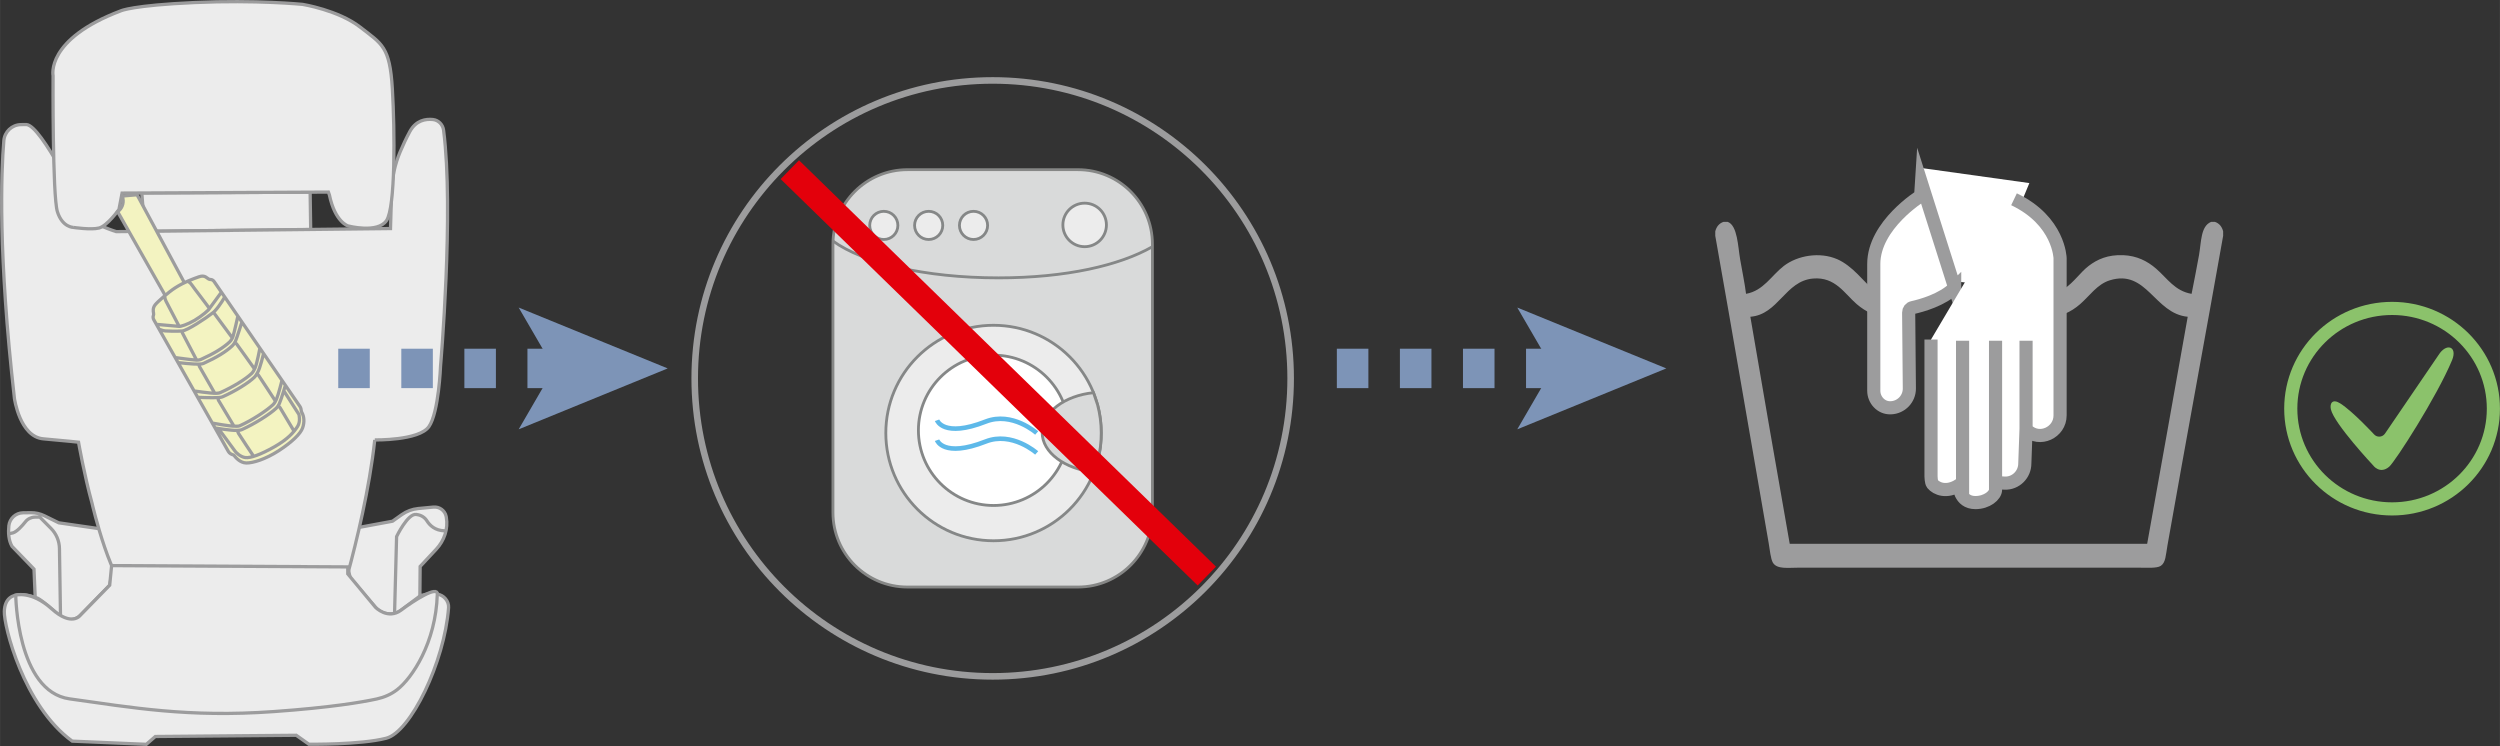 <?xml version="1.0" encoding="UTF-8"?>
<!DOCTYPE svg PUBLIC "-//W3C//DTD SVG 1.1//EN" "http://www.w3.org/Graphics/SVG/1.1/DTD/svg11.dtd">
<!-- Creator: CorelDRAW 2018 (64-Bit) -->
<svg xmlns="http://www.w3.org/2000/svg" xml:space="preserve" width="67.12mm" height="20.029mm" version="1.1" style="shape-rendering:geometricPrecision; text-rendering:geometricPrecision; image-rendering:optimizeQuality; fill-rule:evenodd; clip-rule:evenodd"
viewBox="0 0 2269.57 677.27"
 xmlns:xlink="http://www.w3.org/1999/xlink">
 <rect x="0" y="0" width="2269.57" height="677.27" fill="#333333" stroke="none"/>
 <defs>
  <style type="text/css">
   <![CDATA[
    .str0 {stroke:#9C9C9D;stroke-width:2.98;stroke-miterlimit:4}
    .str6 {stroke:#E3000B;stroke-width:23.86;stroke-miterlimit:4}
    .str8 {stroke:#8BC26B;stroke-width:11.93;stroke-miterlimit:10}
    .str7 {stroke:#9C9C9D;stroke-width:11.93;stroke-miterlimit:10}
    .str5 {stroke:#5EB9E9;stroke-width:4.18;stroke-miterlimit:4}
    .str2 {stroke:#9C9C9D;stroke-width:5.96;stroke-miterlimit:4}
    .str4 {stroke:#858787;stroke-width:2.58;stroke-miterlimit:4}
    .str3 {stroke:#868786;stroke-width:2.58;stroke-miterlimit:4}
    .str1 {stroke:#7D94B7;stroke-width:35.78;stroke-miterlimit:10;stroke-dasharray:28.627 28.627 28.627 28.627 28.627 28.627}
    .fil8 {fill:none}
    .fil1 {fill:none;fill-rule:nonzero}
    .fil6 {fill:#9C9C9D}
    .fil7 {fill:white}
    .fil3 {fill:#7D94B7;fill-rule:nonzero}
    .fil9 {fill:#8BC26B;fill-rule:nonzero}
    .fil4 {fill:#D9DADA;fill-rule:nonzero}
    .fil0 {fill:#ECECEC;fill-rule:nonzero}
    .fil2 {fill:#F3F3C1;fill-rule:nonzero}
    .fil5 {fill:white;fill-rule:nonzero}
   ]]>
  </style>
 </defs>
 <g id="Слой_x0020_1">
  <path class="fil0" d="M380.94 565.16l0.45 -50.88 14.59 -15.62c7.31,-7.81 11.02,-18.56 9.17,-29.09 -0.05,-0.24 -0.08,-0.49 -0.14,-0.73 -1.09,-5.37 -6.13,-9 -11.58,-8.48l-13.73 1.31c-5.42,0.52 -10.6,2.46 -15.05,5.61l-8.33 5.91 -34.48 6.39 -230.65 0.55 -37.87 -5.49 -13.06 -6.42c-3.85,-1.88 -8.09,-2.84 -12.38,-2.77l-7 0.09c-6.68,0.11 -12.2,5.21 -12.88,11.87 -0.6,5.93 -0.32,13.01 2.86,18.56l19.97 20.66 2.16 50.02 347.97 -1.5z"/>
  <path class="fil1 str0" d="M380.94 565.16l0.45 -50.88 14.59 -15.62c7.31,-7.81 11.02,-18.56 9.17,-29.09 -0.05,-0.24 -0.08,-0.49 -0.14,-0.73 -1.09,-5.37 -6.13,-9 -11.58,-8.48l-13.73 1.31c-5.42,0.52 -10.6,2.46 -15.05,5.61l-8.33 5.91 -34.48 6.39 -230.65 0.55 -37.87 -5.49 -13.06 -6.42c-3.85,-1.88 -8.09,-2.84 -12.38,-2.77l-7 0.09c-6.68,0.11 -12.2,5.21 -12.88,11.87 -0.6,5.93 -0.32,13.01 2.86,18.56l19.97 20.66 2.16 50.02 347.97 -1.5zm-326.03 -5.22l-0.96 -61.92c-0.09,-6.88 -2.87,-13.47 -7.73,-18.36l-10.17 -10.25 -4.38 0.06c-3.34,0.05 -6.5,1.55 -8.58,4.18 -3.02,3.78 -7.68,8.96 -11.27,10.1l-2.9 0.63m349.26 72.05l1.84 -69.32c0,0 10.15,-21.11 17.74,-20.08l0.95 0.15c3.65,0.5 6.91,2.55 8.85,5.68 2.45,3.92 7.29,8.87 16.04,9.03"/>
  <path class="fil0" d="M380.94 541.3c5.5,-2.4 11.27,-2.52 16.04,-1.9 5.89,0.78 10.67,6.39 10.23,12.31 -3.74,49.62 -34.54,112.82 -56.6,118.5 -23.49,6.04 -70.21,5.44 -70.21,5.44l-11.49 -8.13 -127.91 1.11 -8.18 7.11 -67.29 -2.9c-44.16,-32.07 -62.14,-104.72 -61.64,-117.82 0.93,-24.3 29.07,-12.23 29.07,-12.23 0,0 1.15,-1.72 21.23,16.37 5.38,4.83 13.67,4.58 18.72,-0.61l26.64 -27.27 2.78 -15.49 213.34 -1.13 2.27 10.02 22.95 26.71c5.85,6.81 16,7.93 23.19,2.54l16.86 -12.63z"/>
  <path class="fil1 str0" d="M380.94 541.3c5.5,-2.4 11.27,-2.52 16.04,-1.9 5.89,0.78 10.67,6.39 10.23,12.31 -3.74,49.62 -34.54,112.82 -56.6,118.5 -23.49,6.04 -70.21,5.44 -70.21,5.44l-11.49 -8.13 -127.91 1.11 -8.18 7.11 -67.29 -2.9c-44.16,-32.07 -62.14,-104.72 -61.64,-117.82 0.93,-24.3 29.07,-12.23 29.07,-12.23 0,0 1.15,-1.72 21.23,16.37 5.38,4.83 13.67,4.58 18.72,-0.61l26.64 -27.27 2.78 -15.49 213.34 -1.13 2.27 10.02 22.95 26.71c5.85,6.81 16,7.93 23.19,2.54l16.86 -12.63z"/>
  <polygon class="fil0" points="128.72,175.18 131.41,210.01 282.03,208.4 281.52,174.44 "/>
  <polygon class="fil1 str0" points="128.72,175.18 131.41,210.01 282.03,208.4 281.52,174.44 "/>
  <path class="fil0" d="M340.19 399.38c0,0 40.19,0.73 49.17,-12.06 8.98,-12.79 10.57,-55.16 10.57,-55.16 0,0 12.27,-140.84 2.73,-214.01 -0.64,-5.01 -4.61,-9.09 -9.63,-9.64 -6.57,-0.7 -15.42,0.66 -21.02,10.96 -3.35,6.2 -6.3,12.6 -8.72,18.32 -4.84,11.45 -7.45,23.67 -7.81,36.09l-0.99 33.61 -248.99 2.8c0,0 -19.88,-6.12 -25.79,-13.01 -5.93,-6.9 -41.96,-83.83 -55.92,-84.22l-4.79 0.07c-8.17,0.12 -14.87,6.42 -15.55,14.58 -2.41,28.86 -5.31,102.61 9.61,233.96 0,0 4.86,34.86 26.28,36.73 21.42,1.88 31.92,3.04 31.92,3.04 0,0 5.06,29.17 12.27,55.47 0,0 17.88,78.12 37.91,84.81 14.98,5 112.15,5.51 160.09,5.46 16.01,-0.02 29.97,-10.74 34.15,-26.18 7.86,-28.99 19.75,-77.55 24.5,-121.62z"/>
  <path class="fil1 str0" d="M340.19 399.38c0,0 40.19,0.73 49.17,-12.06 8.98,-12.79 10.57,-55.16 10.57,-55.16 0,0 12.27,-140.84 2.73,-214.01 -0.64,-5.01 -4.61,-9.09 -9.63,-9.64 -6.57,-0.7 -15.42,0.66 -21.02,10.96 -3.35,6.2 -6.3,12.6 -8.72,18.32 -4.84,11.45 -7.45,23.67 -7.81,36.09l-0.99 33.61 -248.99 2.8c0,0 -19.88,-6.12 -25.79,-13.01 -5.93,-6.9 -41.96,-83.83 -55.92,-84.22l-4.79 0.07c-8.17,0.12 -14.87,6.42 -15.55,14.58 -2.41,28.86 -5.31,102.61 9.61,233.96 0,0 4.86,34.86 26.28,36.73 21.42,1.88 31.92,3.04 31.92,3.04 0,0 5.06,29.17 12.27,55.47 0,0 17.88,78.12 37.91,84.81 14.98,5 112.15,5.51 160.09,5.46 16.01,-0.02 29.97,-10.74 34.15,-26.18 7.86,-28.99 19.75,-77.55 24.5,-121.62"/>
  <path class="fil0" d="M66.71 206.46c0,0 -10.04,0.16 -14.61,-14.19 -4.57,-14.35 -3.94,-123.51 -3.94,-123.51 0,0 -7.03,-33.08 61.6,-58.95 0,0 10.41,-4.95 66.7,-7.49 56.28,-2.55 98.26,1.66 98.26,1.66 0,0 32.39,5.21 52.26,20.65 19.86,15.45 26.88,17.52 29.18,55.91 2.29,38.4 2.83,107.82 -5.3,119.71 -8.13,11.91 -34.86,4.87 -34.86,4.87 0,0 -11.83,-3.34 -16.98,-28.15l-0.92 -2.6 -187.3 0.92 -2.84 14.88c0,0 -10.7,15 -18.11,16.85 -7.4,1.85 -23.14,-0.55 -23.14,-0.55z"/>
  <path class="fil1 str0" d="M66.71 206.46c0,0 -10.04,0.16 -14.61,-14.19 -4.57,-14.35 -3.94,-123.51 -3.94,-123.51 0,0 -7.03,-33.08 61.6,-58.95 0,0 10.41,-4.95 66.7,-7.49 56.28,-2.55 98.26,1.66 98.26,1.66 0,0 32.39,5.21 52.26,20.65 19.86,15.45 26.88,17.52 29.18,55.91 2.29,38.4 2.83,107.82 -5.3,119.71 -8.13,11.91 -34.86,4.87 -34.86,4.87 0,0 -11.83,-3.34 -16.98,-28.15l-0.92 -2.6 -187.3 0.92 -2.84 14.88c0,0 -10.7,15 -18.11,16.85 -7.4,1.85 -23.14,-0.55 -23.14,-0.55"/>
  <path class="fil0" d="M396.99 539.4c-1.34,44.27 -22.94,76.26 -36.45,86.71 -5.4,4.19 -11.74,6.96 -18.42,8.42 -13.08,2.85 -41.44,7.77 -93.61,11.48 -78.07,5.57 -129.34,-3.76 -185.31,-11.54 -48.05,-6.69 -48.93,-94.16 -48.93,-94.16 0,0 14.17,-4.25 32.59,12.39 18.43,16.64 26.08,5.86 26.08,5.86l26.62 -27.27 1.74 -17.81 214.4 1.18 0 6.35 25.2 30.38c0,0 11.26,11.48 23.2,2.54 11.93,-8.94 33.13,-22.5 32.89,-14.53z"/>
  <path class="fil1 str0" d="M396.99 539.4c-1.34,44.27 -22.94,76.26 -36.45,86.71 -5.4,4.19 -11.74,6.96 -18.42,8.42 -13.08,2.85 -41.44,7.77 -93.61,11.48 -78.07,5.57 -129.34,-3.76 -185.31,-11.54 -48.05,-6.69 -48.93,-94.16 -48.93,-94.16 0,0 14.17,-4.25 32.59,12.39 18.43,16.64 26.08,5.86 26.08,5.86l26.62 -27.27 1.74 -17.81 214.4 1.18 0 6.35 25.2 30.38c0,0 11.26,11.48 23.2,2.54 11.93,-8.94 33.13,-22.5 32.89,-14.53z"/>
  <path class="fil2" d="M168.06 257.96l-43.66 -81.14 -13.29 1.13 0.45 2.3c0.89,4.57 -0.98,9.24 -4.78,11.92l43.39 76.44 17.89 -10.65z"/>
  <path class="fil1 str0" d="M168.06 257.96l-43.66 -81.14 -13.29 1.13 0.45 2.3c0.89,4.57 -0.98,9.24 -4.78,11.92l43.39 76.44 17.89 -10.65z"/>
  <path class="fil2" d="M159.05 261.28c-5.71,3.62 -16.21,12.72 -18.31,15.55 -2.09,2.83 -1.75,5.36 -1.37,7.46 0.18,0.93 0.07,1.61 -0.13,2.12 -0.51,1.26 -0.31,2.71 0.37,3.9l67.68 119.57c0.93,1.63 2.59,2.55 4.38,3.1 0.31,0.09 0.61,0.26 0.86,0.57 1.09,1.34 5.14,6.64 11.02,6.76 5.88,0.12 17.31,-3.26 29.52,-11.17 12.2,-7.93 19.8,-15.48 21.63,-20.68 1.81,-5.19 1.43,-10.23 -0.67,-13.98 -0.31,-0.52 -0.44,-0.97 -0.49,-1.31 -0.17,-1.47 -0.41,-2.91 -1.24,-4.14l-77.93 -113.41c-0.75,-1.1 -1.96,-1.92 -3.29,-1.9 -0.39,0 -0.85,-0.07 -1.37,-0.28 -1.95,-0.81 -3.55,-4.12 -9.09,-2.16 -5.55,1.97 -13.09,4.62 -21.57,9.99z"/>
  <path class="fil1 str0" d="M159.05 261.28c-5.71,3.62 -16.21,12.72 -18.31,15.55 -2.09,2.83 -1.75,5.36 -1.37,7.46 0.18,0.93 0.07,1.61 -0.13,2.12 -0.51,1.26 -0.31,2.71 0.37,3.9l67.68 119.57c0.93,1.63 2.59,2.55 4.38,3.1 0.31,0.09 0.61,0.26 0.86,0.57 1.09,1.34 5.14,6.64 11.02,6.76 5.88,0.12 17.31,-3.26 29.52,-11.17 12.2,-7.93 19.8,-15.48 21.63,-20.68 1.81,-5.19 1.43,-10.23 -0.67,-13.98 -0.31,-0.52 -0.44,-0.97 -0.49,-1.31 -0.17,-1.47 -0.41,-2.91 -1.24,-4.14l-77.93 -113.41c-0.75,-1.1 -1.96,-1.92 -3.29,-1.9 -0.39,0 -0.85,-0.07 -1.37,-0.28 -1.95,-0.81 -3.55,-4.12 -9.09,-2.16 -5.55,1.97 -13.09,4.62 -21.57,9.99zm11.1 -5.92c0,0 2.36,0.76 3.84,3.14 1.48,2.36 15.89,20.7 16.01,21.64 0.1,0.94 -6.85,6.82 -13.39,10.69 -6.54,3.84 -12.66,5.65 -13.98,5.48 -1.33,-0.19 -20.68,-1.84 -20.68,-1.84m7.55 -25.93c0,0 -0.02,2.55 1.17,4.86 1.19,2.29 11.96,22.92 11.96,22.92m41.34 -26.69c0,0 -4.02,7.35 -8.97,12.73 -0.6,0.65 -1.31,1.18 -2,1.74 -5.83,4.66 -23.21,16.16 -27.75,16.39 -8.07,0.42 -8.9,0.08 -15.27,-0.06 -1.63,-0.05 -5.19,-1.34 -5.62,-1.65m71.55 -11.75c0,0 -3.23,14.67 -4.44,18.48 -0.38,1.21 -1.65,3.59 -2.99,4.87 -5.63,5.31 -14.4,10.7 -25.92,15.83 -1.34,0.61 -3.05,0.77 -4.1,0.73 -4.27,-0.19 -19.46,-2.33 -19.46,-2.33m60.56 -32.28c0,0 -4.33,13.91 -5.82,17.38 -0.52,1.21 -1.63,3.02 -2.98,4.31 -5.63,5.3 -14.41,10.69 -25.91,15.83 -1.34,0.61 -3.06,0.68 -4.1,0.73 -5.06,0.22 -19.17,-1.39 -19.17,-1.39m74.31 -13.09c0,0 -2.55,13.75 -4.41,18.02 -0.5,1.16 -1.65,3.59 -3.01,4.88 -5.62,5.3 -16.81,12.2 -28.32,17.34 -1.34,0.6 -3.05,0.7 -4.1,0.72 -5.16,0.07 -19.9,-2.13 -19.9,-2.13m63.09 -33.96c0,0 -3.1,13.37 -5.5,17.36 -0.68,1.13 -1.63,3.03 -2.99,4.3 -5.62,5.31 -17.18,12.44 -28.7,17.58 -1.33,0.6 -3.05,0.65 -4.09,0.73 -5.18,0.37 -18.53,-0.23 -18.53,-0.23m76.52 -15.43c0,0 -3.16,12.87 -5.01,17.15 -0.5,1.15 -1.66,3.59 -3.01,4.87 -5.62,5.3 -18.8,14.1 -30.31,19.25 -1.34,0.6 -3.52,0.33 -4.57,0.36 -5.17,0.06 -20.4,-2.83 -20.4,-2.83m66.41 -34.26c0,0 -3.47,11.94 -5.5,16.62 -0.52,1.22 -1.63,3.03 -2.98,4.3 -5.63,5.31 -19.51,14.11 -31.03,19.27 -1.34,0.6 -3.06,0.64 -4.1,0.71 -5.19,0.37 -20.28,-2.2 -20.28,-2.2m3.08 0.5l15.2 20.7c0.54,0.82 4.64,5.13 9.26,5.69 4.61,0.55 13.62,-2.55 26.29,-9.73 12.67,-7.2 17.75,-13.44 21.07,-18.46 3.03,-4.59 1.26,-11.01 1.26,-11.01l-13.74 -21.45m-42.13 35.96c0,0 0.31,1.4 1.04,2.76 0.74,1.36 13.75,20.82 13.75,20.82m-31.58 -53.41c0,0 -1.04,1.33 -0.34,2.55 0.69,1.22 14.03,23.45 14.03,23.45m-31.6 -56.32c0,0 -0.29,1.17 0.36,2.3 0.62,1.15 13.84,24.16 13.84,24.16m-29.69 -56.54c0,0 -0.43,0.36 0.27,1.71 0.72,1.32 12.93,24.74 12.93,24.74m34.35 -15.49c0,0 1.28,0.09 1.9,0.74 0.61,0.62 16.36,22.83 16.36,22.83m1.83 4.75c0,0 0.87,-0.23 1.6,0.71 0.74,0.94 15.59,23.75 15.59,23.75m2.04 4.71c0,0 1.3,-0.08 1.96,0.95 0.64,1.02 12.86,21.57 12.86,21.57m-73.93 -107.36c0,0 0.89,-0.42 1.85,0.95 0.97,1.37 16.09,21.77 16.09,21.77m-21.82 -25.41c0,0 11.08,-15.26 11.84,-16.15"/>
  <line class="fil1 str1" x1="307.05" y1="334.47" x2="510.12" y2= "334.47" />
  <polygon class="fil3" points="606.14,334.47 470.85,389.76 502.95,334.47 470.85,279.21 "/>
  <path class="fil1 str2" d="M1171.69 343.53c0,149.41 -121.11,270.51 -270.51,270.51 -149.4,0 -270.51,-121.1 -270.51,-270.51 0,-149.4 121.11,-270.51 270.51,-270.51 149.4,0 270.51,121.11 270.51,270.51z"/>
  <path class="fil4" d="M978.57 532.94l-154.78 0c-37.35,0 -67.62,-30.28 -67.62,-67.62l0 -243.66c0,-37.35 30.28,-67.62 67.62,-67.62l154.78 0c37.35,0 67.62,30.27 67.62,67.62l0 243.66c0,37.35 -30.28,67.62 -67.62,67.62z"/>
  <path class="fil1 str3" d="M978.57 532.94l-154.78 0c-37.35,0 -67.62,-30.28 -67.62,-67.62l0 -243.66c0,-37.35 30.28,-67.62 67.62,-67.62l154.78 0c37.35,0 67.62,30.27 67.62,67.62l0 243.66c0,37.35 -30.28,67.62 -67.62,67.62z"/>
  <path class="fil0" d="M999.78 393.11c0,54.03 -43.79,97.82 -97.82,97.82 -54.01,0 -97.8,-43.79 -97.8,-97.82 0,-54.01 43.79,-97.8 97.8,-97.8 54.03,0 97.82,43.79 97.82,97.8z"/>
  <path class="fil1 str4" d="M999.78 393.11c0,54.03 -43.79,97.82 -97.82,97.82 -54.01,0 -97.8,-43.79 -97.8,-97.82 0,-54.01 43.79,-97.8 97.8,-97.8 54.03,0 97.82,43.79 97.82,97.8z"/>
  <path class="fil5" d="M970.2 390.67c0,37.68 -30.55,68.23 -68.23,68.23 -37.68,0 -68.22,-30.55 -68.22,-68.23 0,-37.69 30.54,-68.23 68.22,-68.23 37.68,0 68.23,30.55 68.23,68.23z"/>
  <path class="fil1 str4" d="M970.2 390.67c0,37.68 -30.55,68.23 -68.23,68.23 -37.68,0 -68.22,-30.55 -68.22,-68.23 0,-37.69 30.54,-68.23 68.22,-68.23 37.68,0 68.23,30.55 68.23,68.23z"/>
  <path class="fil4" d="M993.17 428.55c-26.08,-2.6 -47.08,-17.62 -47.08,-35.95 0,-18.34 20.54,-33.5 46.61,-36.09l3.7 10.96c4.35,16.44 4.5,34.33 0.13,50.77l-3.35 10.31z"/>
  <path class="fil1 str3" d="M993.17 428.55c-26.08,-2.6 -47.08,-17.62 -47.08,-35.95 0,-18.34 20.54,-33.5 46.61,-36.09l3.7 10.96c4.35,16.44 4.5,34.33 0.13,50.77l-3.35 10.31z"/>
  <path class="fil0" d="M815.11 204.64c0,7.06 -5.74,12.79 -12.78,12.79 -7.07,0 -12.8,-5.72 -12.8,-12.79 0,-7.07 5.73,-12.79 12.8,-12.79 7.05,0 12.78,5.71 12.78,12.79z"/>
  <path class="fil1 str4" d="M815.11 204.64c0,7.06 -5.74,12.79 -12.78,12.79 -7.07,0 -12.8,-5.72 -12.8,-12.79 0,-7.07 5.73,-12.79 12.8,-12.79 7.05,0 12.78,5.71 12.78,12.79z"/>
  <path class="fil0" d="M855.85 204.64c0,7.06 -5.73,12.79 -12.79,12.79 -7.06,0 -12.79,-5.72 -12.79,-12.79 0,-7.07 5.72,-12.79 12.79,-12.79 7.06,0 12.79,5.71 12.79,12.79z"/>
  <path class="fil1 str4" d="M855.85 204.64c0,7.06 -5.73,12.79 -12.79,12.79 -7.06,0 -12.79,-5.72 -12.79,-12.79 0,-7.07 5.72,-12.79 12.79,-12.79 7.06,0 12.79,5.71 12.79,12.79z"/>
  <path class="fil0" d="M896.58 204.64c0,7.06 -5.73,12.79 -12.79,12.79 -7.06,0 -12.8,-5.72 -12.8,-12.79 0,-7.07 5.73,-12.79 12.8,-12.79 7.06,0 12.79,5.71 12.79,12.79z"/>
  <path class="fil1 str4" d="M896.58 204.64c0,7.06 -5.73,12.79 -12.79,12.79 -7.06,0 -12.8,-5.72 -12.8,-12.79 0,-7.07 5.73,-12.79 12.8,-12.79 7.06,0 12.79,5.71 12.79,12.79z"/>
  <path class="fil0" d="M1004.44 204.21c0,10.92 -8.85,19.75 -19.77,19.75 -10.92,0 -19.76,-8.84 -19.76,-19.75 0,-10.93 8.85,-19.77 19.76,-19.77 10.92,0 19.77,8.84 19.77,19.77z"/>
  <path class="fil1 str4" d="M1004.44 204.21c0,10.92 -8.85,19.75 -19.77,19.75 -10.92,0 -19.76,-8.84 -19.76,-19.75 0,-10.93 8.85,-19.77 19.76,-19.77 10.92,0 19.77,8.84 19.77,19.77zm41.75 19.75c-29.57,16.96 -78.38,28.3 -139.79,28.3 -67.43,0 -123.14,-13.67 -150.23,-33.44"/>
  <path class="fil1 str5" d="M850.67 381.53c0,0 5.69,16.3 44.16,1.2 24,-9.43 46.29,10.38 46.29,10.38m-90.45 6.53c0,0 5.69,16.29 44.16,1.19 24,-9.44 46.29,10.38 46.29,10.38"/>
  <line class="fil1 str6" x1="717.01" y1="154.04" x2="1095.59" y2= "522.99" />
  <line class="fil1 str1" x1="1213.63" y1="334.47" x2="1416.71" y2= "334.47" />
  <polygon class="fil3" points="1512.73,334.47 1377.42,389.76 1409.53,334.47 1377.42,279.21 "/>
  <path class="fil6" d="M1915.28 254.5c-11.37,3.55 -18.26,14.12 -26.9,21.64 -8.26,7.2 -18.59,12.15 -31.49,12.24 -13.23,0.08 -23.75,-4.52 -32.19,-11.41 -7.56,-6.24 -13.94,-16.48 -23.69,-21.23 -8.93,-4.34 -21.61,-3.91 -30.09,1.23 -9.46,5.67 -15.48,14.9 -23.01,20.81 -8.35,6.57 -17.73,10.93 -31.84,10.6 -12.25,-0.27 -22.21,-5.2 -30.43,-12.24 -11.12,-9.55 -19.44,-24.98 -39.65,-23.27 -25.38,2.15 -31.45,32.71 -56.96,34.7 11.76,68.88 23.68,137.6 35.74,206.14l324.5 0c12.31,-68.66 24.63,-137.35 36.82,-206.14 -30.23,-2.83 -37.11,-43.61 -70.8,-33.07zm-350.68 -53.07l3.89 0c8.91,3.25 9.24,22.27 11.32,34.32 1.95,11.3 4.16,21.74 5.31,31 15.85,-2.79 22.96,-16.59 34.33,-25.35 12.46,-9.52 32.55,-12.99 48.49,-6.07 6.75,2.94 12.91,8.03 18.4,13.47 5.42,5.34 10.39,11.66 16.99,15.08 9.92,5.29 23.73,3.77 31.84,-1.63 8.77,-5.78 14.52,-14.36 21.59,-19.99 7.56,-6.02 17.21,-10.22 29.36,-10.6 11.76,-0.37 22.61,3.73 30.43,9.76 7.49,5.86 13.25,14.18 21.23,20.04 9.86,7.22 26.23,7.5 36.1,0.8 9.05,-6.1 14.65,-14.98 22.29,-20.84 7.73,-5.91 17.34,-10.35 31.49,-9.76 12.2,0.55 21.66,5.26 29.72,12.23 10.14,8.79 17.05,20.33 32.22,22.88 2.11,-10.41 4.6,-23.43 6.73,-35.11 2.11,-11.69 1.39,-26.34 10.96,-30.22l3.54 0c3.8,1.33 6.29,4.19 7.42,8.59l0 4.06c-16.34,92.14 -34,187.26 -50.59,281.25 -1.49,8.42 -1.49,15.38 -6.01,18.36 -3.62,2.44 -13.19,1.65 -20.88,1.65l-307.51 0c-10.01,0 -19.96,1.67 -23.74,-4.47 -2.12,-3.57 -2.76,-11.64 -3.88,-17.97 -16.12,-92.38 -32.32,-188.03 -48.47,-278.82l0 -4.06c1.13,-4.4 3.6,-7.26 7.42,-8.59z"/>
  <polygon class="fil7" points="1753.05,252.74 1803.91,258.88 1842.33,166.21 1745.14,152.64 "/>
  <path class="fil7 str7" d="M1774.53 261.14c-11.19,11.18 -30.41,16.39 -38.29,18.14 -2.08,0.46 -3.51,2.32 -3.49,4.45l0.63 68.91c0.08,9.42 -7.35,17.2 -16.77,17.56l-0.44 0.01c-8.4,0.2 -15.09,-7.09 -15.09,-15.48l0 -115.06c0,-35.41 42.56,-61.77 42.56,-61.77l0.75 -11.69 30.14 94.93z"/>
  <path class="fil7" d="M1753.05 308.22l0 124.32c0,0 0.11,5.29 1.32,6.78 3.66,4.46 12.92,8.29 24.06,1.15 0,0 0.24,15.82 14.94,15.8 10.56,-0.01 18.26,-6.62 18.26,-11.68l0 -6.9c0,0 2.12,0.67 8.28,0.92 10.02,0.39 18.29,-7.83 18.29,-17.83l1.12 -31.18c0,0 0.36,0.43 1.04,1.07 11.21,10.66 29.86,1.96 29.86,-13.52l0 -142.76c0,0 -0.75,-33.89 -41.82,-53.48l-75.34 127.31z"/>
  <path class="fil8 str7" d="M1753.05 308.22l0 124.32c0,0 0.11,5.29 1.32,6.78 3.66,4.46 12.92,8.29 24.06,1.15 0,0 0.24,15.82 14.94,15.8 10.56,-0.01 18.26,-6.62 18.26,-11.68l0 -6.9c0,0 2.12,0.67 8.28,0.92 10.02,0.39 18.29,-7.83 18.29,-17.83l1.12 -31.18c0,0 0.36,0.43 1.04,1.07 11.21,10.66 29.86,1.96 29.86,-13.52l0 -142.76c0,0 -0.75,-33.89 -41.82,-53.48m-46.7 128.45l0 142.39m29.94 -142.39l0 132.29m27.69 -132.29l0 86.64"/>
  <path class="fil8 str8" d="M2263.6 371.01c0,50.27 -41.18,91 -91.97,91 -50.8,0 -91.98,-40.74 -91.98,-91 0,-50.27 41.18,-91 91.98,-91 50.79,0 91.97,40.74 91.97,91z"/>
  <path class="fil9" d="M2213.8 322.31l-48.61 71.32c-2.38,3.5 -7.47,3.74 -10.16,0.47 0,0 -18.86,-20.43 -30.36,-27.8 -7.38,-4.76 -9.77,0.13 -8.62,5.26 2.91,13.09 38.32,50.88 38.32,50.88 0,0 6,8.45 14.53,1.37 5.36,-4.46 43.36,-63.58 57.16,-96.76 5.22,-12.56 -5.15,-16.15 -12.26,-4.72z"/>
 </g>
</svg>
